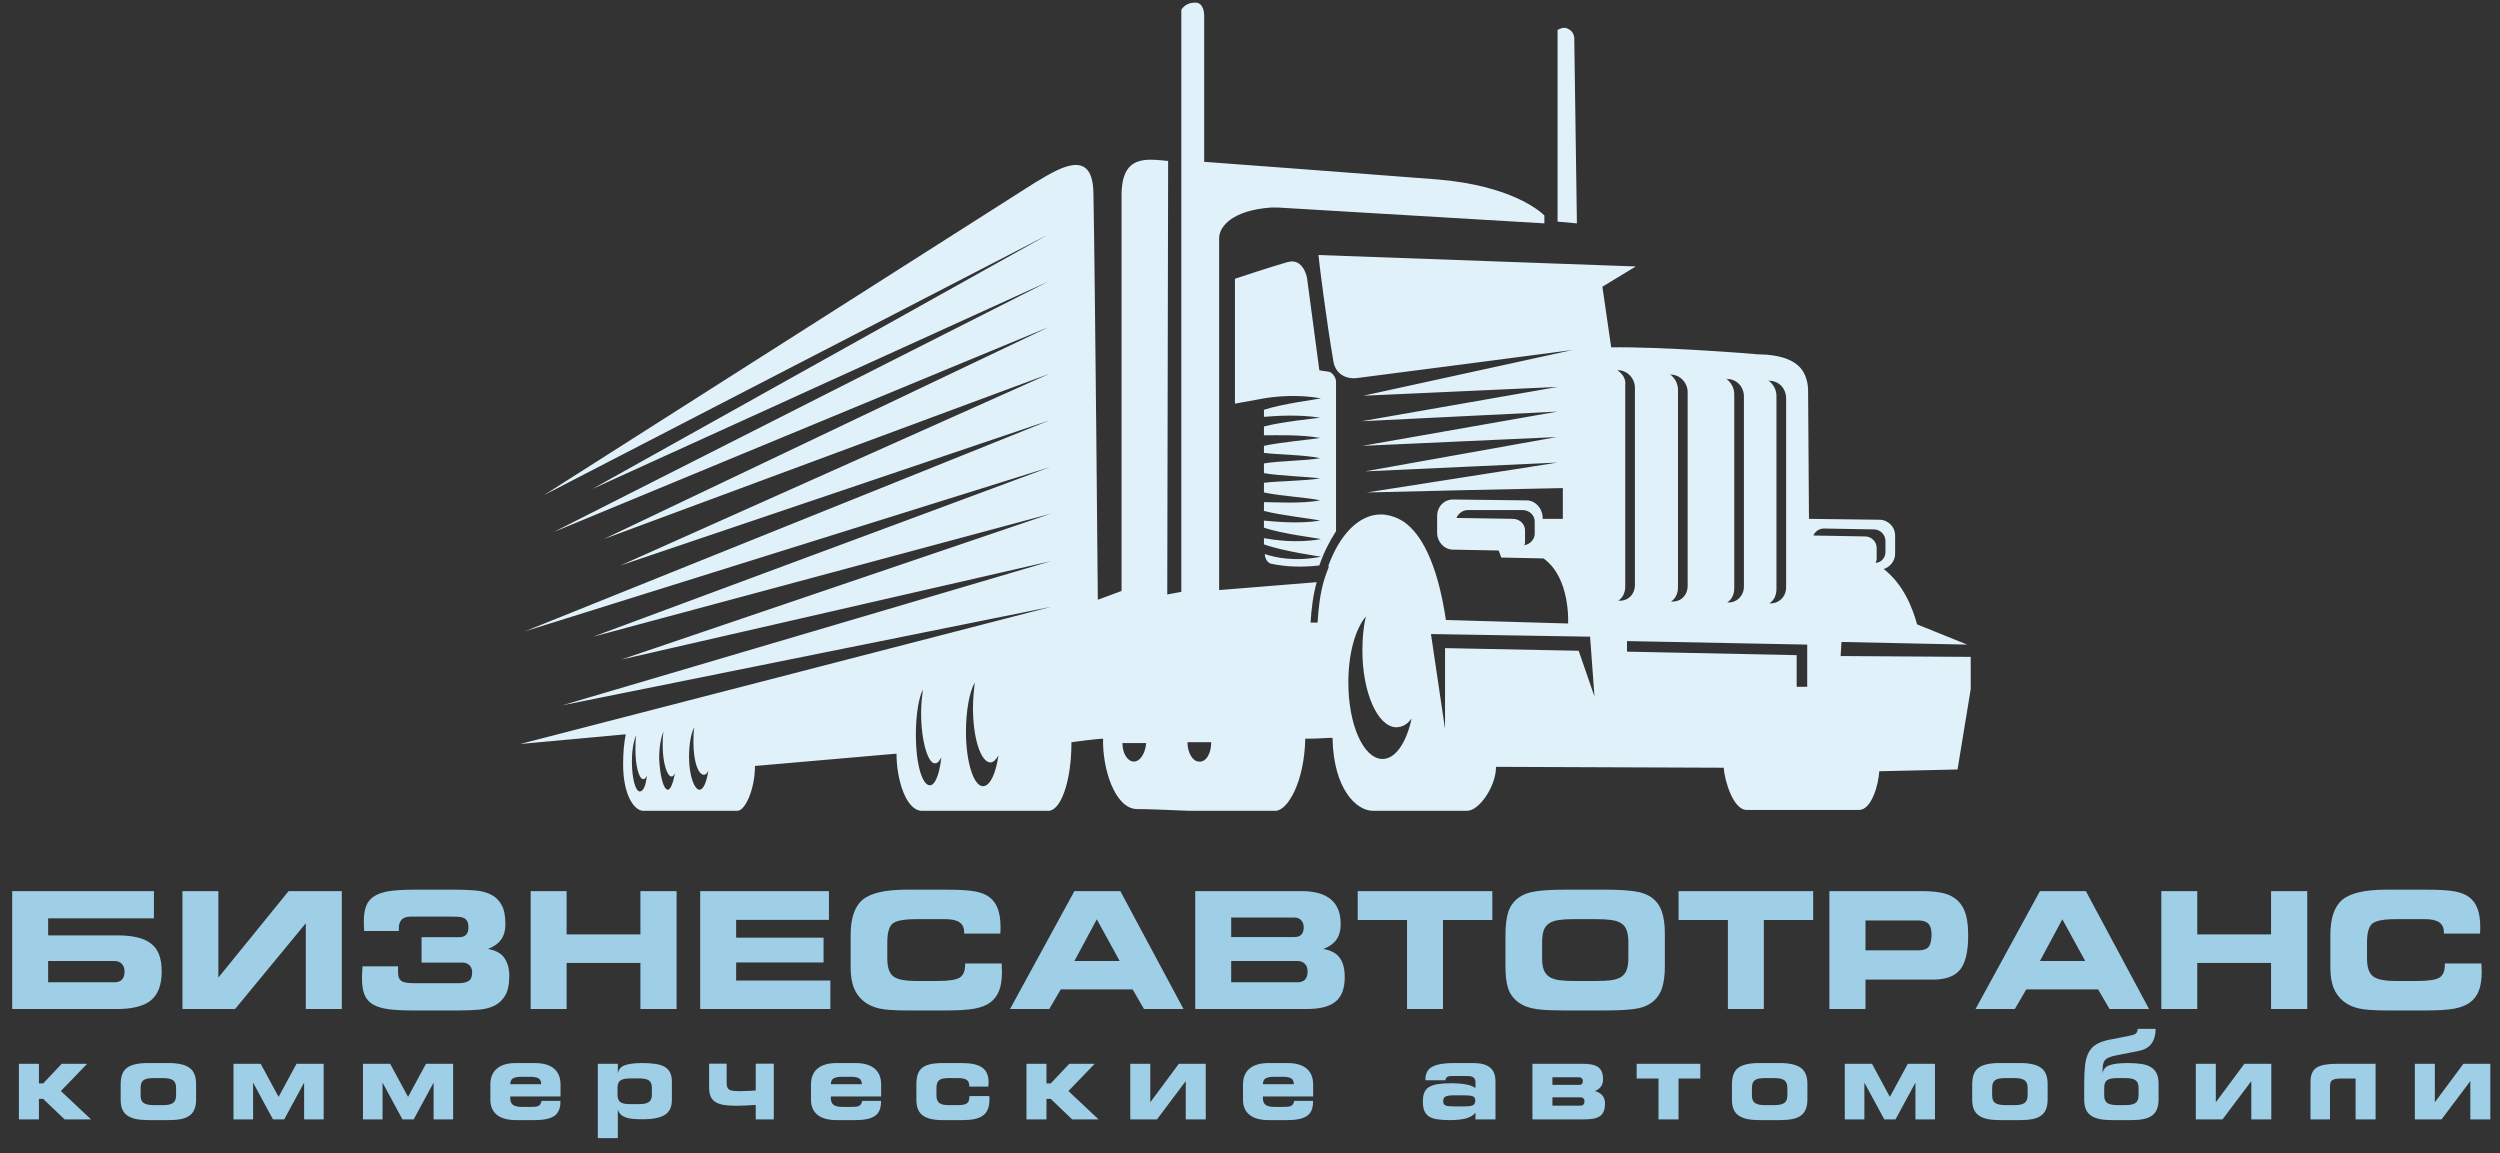 <svg width="1110" height="512" viewBox="0 0 1110 512" fill="none" xmlns="http://www.w3.org/2000/svg">
<rect x="0" y="0" width="1110" height="512" fill="#333333" stroke="none"/>
<path d="M5.414 395.652H68.344V407.746H21.375V415.305H52.066C55.465 415.305 58.395 415.598 60.855 416.184C63.34 416.746 65.391 417.66 67.008 418.926C68.648 420.168 69.856 421.809 70.629 423.848C71.402 425.887 71.789 428.371 71.789 431.301C71.789 437.254 70.207 441.531 67.043 444.133C63.879 446.711 58.887 448 52.066 448H5.414V395.652ZM55.301 431.301C55.301 429.895 54.902 428.781 54.105 427.961C53.309 427.117 52.242 426.695 50.906 426.695H21.375V436.117H50.906C53.836 436.117 55.301 434.512 55.301 431.301ZM81 395.652H96.961V434.043L128.145 395.652H151.77V448H135.773V409.926L104.379 448H81V395.652ZM182.707 448.633C178.676 448.633 175.254 448.445 172.441 448.07C169.629 447.695 167.355 447.004 165.621 445.996C163.91 444.988 162.668 443.582 161.895 441.777C161.121 439.973 160.734 437.629 160.734 434.746C160.734 434.605 160.734 434.336 160.734 433.938C160.734 433.516 160.746 433.047 160.77 432.531C160.793 431.992 160.816 431.418 160.84 430.809C160.863 430.176 160.91 429.59 160.98 429.051H176.73V431.512C176.73 432.613 176.859 433.492 177.117 434.148C177.398 434.781 177.82 435.285 178.383 435.66C178.969 436.012 179.742 436.246 180.703 436.363C181.664 436.48 182.836 436.539 184.219 436.539H203.66C205.488 436.539 206.941 436.223 208.02 435.59C209.098 434.934 209.637 433.668 209.637 431.793C209.637 430.41 209.238 429.332 208.441 428.559C207.645 427.785 206.578 427.398 205.242 427.398H187.172V416.113H203.871C206.613 416.113 207.984 414.672 207.984 411.789C207.984 410.547 207.785 409.598 207.387 408.941C207.012 408.285 206.484 407.816 205.805 407.535C205.148 407.254 204.352 407.09 203.414 407.043C202.477 406.996 201.48 406.973 200.426 406.973H182.355C178.84 406.973 177.082 408.695 177.082 412.141V413.371H161.684C161.684 413.137 161.672 412.82 161.648 412.422C161.625 412 161.602 411.578 161.578 411.156C161.555 410.711 161.543 410.312 161.543 409.961C161.543 409.586 161.543 409.281 161.543 409.047C161.543 406.211 161.906 403.891 162.633 402.086C163.383 400.258 164.625 398.828 166.359 397.797C168.094 396.742 170.355 396.016 173.145 395.617C175.957 395.219 179.414 395.02 183.516 395.02H202.641C205.664 395.02 208.5 395.137 211.148 395.371C213.797 395.605 216.105 396.227 218.074 397.234C220.043 398.242 221.59 399.766 222.715 401.805C223.84 403.844 224.402 406.668 224.402 410.277C224.402 413.113 223.758 415.422 222.469 417.203C221.203 418.961 219.258 420.344 216.633 421.352C219.984 421.891 222.398 423.191 223.875 425.254C225.375 427.316 226.125 430 226.125 433.305C226.125 437.008 225.527 439.891 224.332 441.953C223.137 444.016 221.531 445.539 219.516 446.523C217.5 447.508 215.145 448.105 212.449 448.316C209.754 448.527 206.941 448.633 204.012 448.633H182.707ZM235.617 395.652H251.578V414.883H284.344V395.652H300.41V448H284.344V427.539H251.578V448H235.617V395.652ZM310.887 395.652H368.051V408.414H326.848V416.324H365.66V427.328H326.848V435.344H368.684V448H310.887V395.652ZM428.098 414.531V414.004C428.098 411.965 427.418 410.477 426.059 409.539C424.723 408.578 422.59 408.098 419.66 408.098H406.863C401.379 408.098 397.852 408.766 396.281 410.102C394.734 411.414 393.961 414.18 393.961 418.398V425.676C393.961 429.449 394.828 432.039 396.562 433.445C398.297 434.852 401.73 435.555 406.863 435.555H416.145C421.23 435.555 424.559 435.051 426.129 434.043C427.723 433.012 428.52 431.113 428.52 428.348V427.785H444.727C444.727 427.855 444.738 427.984 444.762 428.172C444.832 429.695 444.867 430.832 444.867 431.582C444.867 434.934 444.445 437.699 443.602 439.879C442.758 442.059 441.434 443.805 439.629 445.117C437.918 446.383 435.633 447.285 432.773 447.824C429.938 448.363 425.766 448.633 420.258 448.633H402.398C396.938 448.633 392.918 448.34 390.34 447.754C387.762 447.168 385.559 446.172 383.73 444.766C381.621 443.102 380.086 441.062 379.125 438.648C378.164 436.211 377.684 433.141 377.684 429.438V415.164C377.684 407.664 379.465 402.438 383.027 399.484C386.59 396.508 393.047 395.02 402.398 395.02H420.258C426 395.02 430.23 395.277 432.949 395.793C435.668 396.309 437.812 397.176 439.383 398.395C441.047 399.66 442.266 401.371 443.039 403.527C443.836 405.66 444.234 408.344 444.234 411.578C444.234 412.352 444.223 412.949 444.199 413.371C444.199 413.77 444.176 414.156 444.129 414.531H428.098ZM477.035 395.652H497.426L525.48 448H507.938L502.875 439.281H470.988L465.891 448H448.453L477.035 395.652ZM497.145 426.695L486.984 408.168L477.035 426.695H497.145ZM530.684 395.652H577.828C589.453 395.652 595.266 400.527 595.266 410.277C595.266 413.113 594.633 415.422 593.367 417.203C592.125 418.961 590.18 420.344 587.531 421.352C590.859 421.891 593.273 423.168 594.773 425.184C596.297 427.199 597.059 430.082 597.059 433.832C597.059 438.871 595.711 442.492 593.016 444.695C590.32 446.898 586.078 448 580.289 448H530.684V395.652ZM574.734 416.043C577.477 416.043 578.848 414.602 578.848 411.719C578.848 410.43 578.473 409.387 577.723 408.59C576.973 407.793 575.977 407.395 574.734 407.395H546.645V416.043H574.734ZM576.176 436.117C579.105 436.117 580.57 434.512 580.57 431.301C580.57 429.895 580.172 428.781 579.375 427.961C578.578 427.117 577.512 426.695 576.176 426.695H546.645V436.117H576.176ZM640.688 448H624.727V408.484H602.824V395.652H662.59V408.484H640.688V448ZM708.961 435.555C711.492 435.555 713.648 435.438 715.43 435.203C717.211 434.945 718.664 434.465 719.789 433.762C720.914 433.035 721.723 432.016 722.215 430.703C722.73 429.367 722.988 427.645 722.988 425.535V418.117C722.988 416.008 722.73 414.297 722.215 412.984C721.723 411.648 720.914 410.629 719.789 409.926C718.664 409.199 717.211 408.719 715.43 408.484C713.648 408.227 711.492 408.098 708.961 408.098H698.73C696.129 408.098 693.938 408.227 692.156 408.484C690.398 408.719 688.957 409.211 687.832 409.961C686.707 410.688 685.898 411.73 685.406 413.09C684.938 414.426 684.703 416.195 684.703 418.398V425.676C684.703 427.738 684.961 429.426 685.477 430.738C686.016 432.027 686.848 433.035 687.973 433.762C689.098 434.465 690.539 434.945 692.297 435.203C694.078 435.438 696.246 435.555 698.801 435.555H708.961ZM694.477 448.633C692.133 448.633 689.965 448.598 687.973 448.527C685.98 448.457 684.141 448.305 682.453 448.07C680.766 447.836 679.23 447.473 677.848 446.98C676.465 446.465 675.223 445.797 674.121 444.977C671.941 443.383 670.441 441.344 669.621 438.859C668.824 436.352 668.426 433.211 668.426 429.438V415.164C668.426 411.086 668.824 407.734 669.621 405.109C670.441 402.461 671.941 400.316 674.121 398.676C676.277 397.105 678.996 396.109 682.277 395.688C685.559 395.242 689.602 395.02 694.406 395.02H713.215C717.996 395.02 722.051 395.242 725.379 395.688C728.73 396.109 731.461 397.105 733.57 398.676C735.586 400.223 737.027 402.285 737.895 404.863C738.762 407.418 739.195 410.641 739.195 414.531V429.121C739.195 433.012 738.762 436.246 737.895 438.824C737.027 441.379 735.586 443.43 733.57 444.977C731.414 446.617 728.66 447.637 725.309 448.035C721.98 448.434 717.949 448.633 713.215 448.633H694.477ZM783.141 448H767.18V408.484H745.277V395.652H805.043V408.484H783.141V448ZM851.836 408.695H828.281V421.949H851.836C853.969 421.949 855.457 421.434 856.301 420.402C857.168 419.348 857.602 417.484 857.602 414.812C857.602 412.68 857.145 411.133 856.23 410.172C855.316 409.188 853.852 408.695 851.836 408.695ZM852.398 395.652C855.961 395.652 858.797 395.828 860.906 396.18C863.039 396.508 864.844 397.059 866.32 397.832C868.969 399.215 870.891 401.277 872.086 404.02C873.281 406.738 873.879 410.5 873.879 415.305C873.879 422.477 872.684 427.551 870.293 430.527C867.902 433.48 863.859 434.957 858.164 434.957H828.281V448H812.25V395.652H852.398ZM905.73 395.652H926.121L954.176 448H936.633L931.57 439.281H899.684L894.586 448H877.148L905.73 395.652ZM925.84 426.695L915.68 408.168L905.73 426.695H925.84ZM959.625 395.652H975.586V414.883H1008.35V395.652H1024.42V448H1008.35V427.539H975.586V448H959.625V395.652ZM1085.1 414.531V414.004C1085.1 411.965 1084.42 410.477 1083.06 409.539C1081.72 408.578 1079.59 408.098 1076.66 408.098H1063.86C1058.38 408.098 1054.85 408.766 1053.28 410.102C1051.73 411.414 1050.96 414.18 1050.96 418.398V425.676C1050.96 429.449 1051.83 432.039 1053.56 433.445C1055.3 434.852 1058.73 435.555 1063.86 435.555H1073.14C1078.23 435.555 1081.56 435.051 1083.13 434.043C1084.72 433.012 1085.52 431.113 1085.52 428.348V427.785H1101.73C1101.73 427.855 1101.74 427.984 1101.76 428.172C1101.83 429.695 1101.87 430.832 1101.87 431.582C1101.87 434.934 1101.45 437.699 1100.6 439.879C1099.76 442.059 1098.43 443.805 1096.63 445.117C1094.92 446.383 1092.63 447.285 1089.77 447.824C1086.94 448.363 1082.77 448.633 1077.26 448.633H1059.4C1053.94 448.633 1049.92 448.34 1047.34 447.754C1044.76 447.168 1042.56 446.172 1040.73 444.766C1038.62 443.102 1037.09 441.062 1036.12 438.648C1035.16 436.211 1034.68 433.141 1034.68 429.438V415.164C1034.68 407.664 1036.46 402.438 1040.03 399.484C1043.59 396.508 1050.05 395.02 1059.4 395.02H1077.26C1083 395.02 1087.23 395.277 1089.95 395.793C1092.67 396.309 1094.81 397.176 1096.38 398.395C1098.05 399.66 1099.27 401.371 1100.04 403.527C1100.84 405.66 1101.23 408.344 1101.23 411.578C1101.23 412.352 1101.22 412.949 1101.2 413.371C1101.2 413.77 1101.18 414.156 1101.13 414.531H1085.1Z" fill="#9ECFE7"/>
<path d="M8.398 472.32H17.281V481.016H19.203L27.406 472.32H38.703L27.031 484.414L40.414 497H28.672L19.156 487.883H17.281V497H8.398V472.32ZM65.904 497.328C63.794 497.328 61.958 497.172 60.396 496.859C58.849 496.531 57.568 496.016 56.552 495.312C55.552 494.609 54.802 493.688 54.302 492.547C53.818 491.391 53.576 489.961 53.576 488.258V481.555C53.576 479.82 53.787 478.344 54.208 477.125C54.646 475.906 55.341 474.922 56.294 474.172C57.263 473.422 58.529 472.875 60.091 472.531C61.654 472.172 63.576 471.992 65.857 471.992H74.787C76.958 471.992 78.818 472.172 80.365 472.531C81.927 472.875 83.201 473.414 84.185 474.148C85.185 474.883 85.912 475.844 86.365 477.031C86.833 478.219 87.068 479.625 87.068 481.25V488.117C87.068 489.852 86.826 491.312 86.341 492.5C85.873 493.672 85.138 494.617 84.138 495.336C83.154 496.055 81.88 496.57 80.318 496.883C78.771 497.18 76.927 497.328 74.787 497.328H65.904ZM72.419 490.672C74.435 490.672 75.896 490.359 76.802 489.734C77.724 489.109 78.185 487.961 78.185 486.289V483.031C78.185 481.406 77.732 480.273 76.826 479.633C75.935 478.992 74.466 478.672 72.419 478.672H68.248C67.169 478.672 66.255 478.742 65.505 478.883C64.771 479.023 64.169 479.273 63.701 479.633C63.248 479.977 62.919 480.438 62.716 481.016C62.529 481.594 62.435 482.312 62.435 483.172V486.336C62.435 487.977 62.888 489.109 63.794 489.734C64.716 490.359 66.201 490.672 68.248 490.672H72.419ZM103.675 472.32H115.745L123.69 487.016L131.659 472.32H143.706V497H135.034V480.688L126.198 497H121.206L112.37 480.688V497H103.675V472.32ZM161.157 472.32H173.227L181.172 487.016L189.141 472.32H201.188V497H192.516V480.688L183.68 497H178.688L169.852 480.688V497H161.157V472.32ZM240.271 481.391V481.297C240.271 480.078 239.881 479.242 239.099 478.789C238.318 478.32 237.045 478.086 235.279 478.086H231.623C229.873 478.086 228.592 478.32 227.779 478.789C226.982 479.242 226.584 480.078 226.584 481.297V481.391H240.271ZM229.185 497.328C225.404 497.328 222.545 496.547 220.607 494.984C218.685 493.422 217.724 491.18 217.724 488.258V481.555C217.724 478.445 218.693 476.078 220.631 474.453C222.584 472.812 225.42 471.992 229.138 471.992H237.435C241.185 471.992 244.029 472.812 245.967 474.453C247.904 476.078 248.873 478.445 248.873 481.555V486.828H226.584C226.584 486.953 226.576 487.07 226.56 487.18C226.545 487.289 226.537 487.391 226.537 487.484C226.537 488.938 226.951 489.969 227.779 490.578C228.623 491.172 229.974 491.469 231.834 491.469H235.56C236.342 491.469 237.006 491.445 237.553 491.398C238.115 491.352 238.584 491.242 238.959 491.07C239.349 490.898 239.662 490.641 239.896 490.297C240.146 489.938 240.334 489.438 240.459 488.797H248.826V489.172C248.826 492.156 247.912 494.266 246.084 495.5C244.256 496.719 241.373 497.328 237.435 497.328H229.185ZM283.831 490.227C285.816 490.227 287.245 489.914 288.12 489.289C288.995 488.664 289.433 487.586 289.433 486.055V482.984C289.433 481.391 288.987 480.297 288.097 479.703C287.206 479.109 285.784 478.812 283.831 478.812H279.8C277.784 478.812 276.339 479.117 275.464 479.727C274.605 480.336 274.175 481.406 274.175 482.938V485.914C274.175 487.57 274.581 488.703 275.394 489.312C276.222 489.922 277.691 490.227 279.8 490.227H283.831ZM265.433 472.32H274.316V476.844C274.519 474.984 275.503 473.711 277.269 473.023C279.05 472.336 281.73 471.992 285.308 471.992C287.62 471.992 289.597 472.133 291.237 472.414C292.894 472.68 294.245 473.141 295.292 473.797C296.355 474.453 297.12 475.312 297.589 476.375C298.073 477.422 298.316 478.711 298.316 480.242V488.398C298.316 491.445 297.292 493.633 295.245 494.961C293.198 496.289 289.933 496.953 285.448 496.953C283.792 496.953 282.331 496.898 281.066 496.789C279.8 496.68 278.706 496.461 277.784 496.133C276.878 495.789 276.136 495.336 275.558 494.773C274.995 494.211 274.581 493.469 274.316 492.547V505.344H265.433V472.32ZM335.548 490.578C334.11 490.672 332.68 490.758 331.258 490.836C329.837 490.914 328.352 490.953 326.805 490.953C324.633 490.953 322.798 490.828 321.298 490.578C319.798 490.312 318.563 489.875 317.594 489.266C316.641 488.656 315.946 487.836 315.508 486.805C315.071 485.758 314.852 484.438 314.852 482.844V472.273H322.633V480.641C322.633 481.469 322.712 482.133 322.868 482.633C323.04 483.117 323.337 483.5 323.758 483.781C324.196 484.047 324.774 484.227 325.493 484.32C326.212 484.414 327.149 484.461 328.305 484.461C329.587 484.461 330.829 484.43 332.032 484.367C333.251 484.305 334.423 484.242 335.548 484.18V472.273H343.563V497H335.548V490.578ZM382.623 481.391V481.297C382.623 480.078 382.233 479.242 381.451 478.789C380.67 478.32 379.397 478.086 377.631 478.086H373.975C372.225 478.086 370.943 478.32 370.131 478.789C369.334 479.242 368.936 480.078 368.936 481.297V481.391H382.623ZM371.537 497.328C367.756 497.328 364.897 496.547 362.959 494.984C361.037 493.422 360.076 491.18 360.076 488.258V481.555C360.076 478.445 361.045 476.078 362.983 474.453C364.936 472.812 367.772 471.992 371.49 471.992H379.787C383.537 471.992 386.381 472.812 388.318 474.453C390.256 476.078 391.225 478.445 391.225 481.555V486.828H368.936C368.936 486.953 368.928 487.07 368.912 487.18C368.897 487.289 368.889 487.391 368.889 487.484C368.889 488.938 369.303 489.969 370.131 490.578C370.975 491.172 372.326 491.469 374.186 491.469H377.912C378.693 491.469 379.358 491.445 379.904 491.398C380.467 491.352 380.936 491.242 381.311 491.07C381.701 490.898 382.014 490.641 382.248 490.297C382.498 489.938 382.686 489.438 382.811 488.797H391.178V489.172C391.178 492.156 390.264 494.266 388.436 495.5C386.608 496.719 383.725 497.328 379.787 497.328H371.537ZM418.66 497.328C416.613 497.328 414.847 497.164 413.363 496.836C411.878 496.492 410.652 495.961 409.683 495.242C408.73 494.523 408.019 493.594 407.55 492.453C407.097 491.297 406.871 489.898 406.871 488.258V481.555C406.871 479.789 407.066 478.297 407.457 477.078C407.863 475.859 408.519 474.875 409.425 474.125C410.332 473.375 411.543 472.836 413.058 472.508C414.589 472.164 416.457 471.992 418.66 471.992H427.074C431.168 471.992 434.168 472.656 436.074 473.984C437.98 475.312 438.933 477.461 438.933 480.43C438.933 481.07 438.878 481.742 438.769 482.445H430.378V482.305C430.378 480.961 429.996 480.023 429.23 479.492C428.464 478.945 427.214 478.672 425.48 478.672H421.121C419.105 478.672 417.707 478.992 416.925 479.633C416.16 480.273 415.777 481.453 415.777 483.172V486.336C415.777 487.914 416.183 489.031 416.996 489.688C417.824 490.344 419.199 490.672 421.121 490.672H425.011C425.996 490.672 426.832 490.625 427.519 490.531C428.207 490.422 428.769 490.227 429.207 489.945C429.644 489.664 429.957 489.258 430.144 488.727C430.332 488.195 430.425 487.5 430.425 486.641H439.261C439.293 486.891 439.308 487.148 439.308 487.414C439.308 487.664 439.308 487.914 439.308 488.164C439.308 489.867 439.074 491.305 438.605 492.477C438.152 493.633 437.433 494.57 436.449 495.289C435.48 496.008 434.23 496.531 432.699 496.859C431.183 497.172 429.355 497.328 427.214 497.328H418.66ZM455.751 472.32H464.634V481.016H466.556L474.759 472.32H486.056L474.384 484.414L487.767 497H476.024L466.509 487.883H464.634V497H455.751V472.32ZM501.842 472.32H510.725V489.406L523.405 472.32H535.358V497H526.475V480.008L513.702 497H501.842V472.32ZM574.441 481.391V481.297C574.441 480.078 574.051 479.242 573.269 478.789C572.488 478.32 571.215 478.086 569.449 478.086H565.793C564.043 478.086 562.762 478.32 561.949 478.789C561.152 479.242 560.754 480.078 560.754 481.297V481.391H574.441ZM563.355 497.328C559.574 497.328 556.715 496.547 554.777 494.984C552.855 493.422 551.894 491.18 551.894 488.258V481.555C551.894 478.445 552.863 476.078 554.801 474.453C556.754 472.812 559.59 471.992 563.308 471.992H571.605C575.355 471.992 578.199 472.812 580.137 474.453C582.074 476.078 583.043 478.445 583.043 481.555V486.828H560.754C560.754 486.953 560.746 487.07 560.73 487.18C560.715 487.289 560.707 487.391 560.707 487.484C560.707 488.938 561.121 489.969 561.949 490.578C562.793 491.172 564.144 491.469 566.004 491.469H569.73C570.512 491.469 571.176 491.445 571.723 491.398C572.285 491.352 572.754 491.242 573.129 491.07C573.519 490.898 573.832 490.641 574.066 490.297C574.316 489.938 574.504 489.438 574.629 488.797H582.996V489.172C582.996 492.156 582.082 494.266 580.254 495.5C578.426 496.719 575.543 497.328 571.605 497.328H563.355ZM655.116 494.023C654.194 495.211 652.78 496.062 650.874 496.578C648.968 497.078 646.538 497.328 643.585 497.328C641.413 497.328 639.569 497.203 638.053 496.953C636.538 496.703 635.311 496.266 634.374 495.641C633.452 495.016 632.78 494.164 632.358 493.086C631.952 492.008 631.749 490.672 631.749 489.078C631.749 487.453 631.968 486.109 632.405 485.047C632.858 483.984 633.585 483.164 634.585 482.586C635.6 481.992 636.889 481.578 638.452 481.344C640.03 481.094 641.952 480.969 644.218 480.969C646.811 480.969 648.999 481.133 650.78 481.461C652.577 481.773 654.022 482.312 655.116 483.078V480.43C655.116 478.648 653.968 477.758 651.671 477.758H644.405C642.686 477.758 641.827 478.383 641.827 479.633H632.897V479.328C632.897 476.609 633.913 474.711 635.944 473.633C637.975 472.539 641.132 471.992 645.413 471.992H654.108C657.468 471.992 659.952 472.648 661.561 473.961C663.186 475.273 663.999 477.336 663.999 480.148V497H655.116V494.023ZM650.593 491.234C652.139 491.234 653.264 491.062 653.968 490.719C654.671 490.359 655.022 489.688 655.022 488.703C655.022 487.703 654.671 487.062 653.968 486.781C653.264 486.484 652.139 486.336 650.593 486.336H645.178C643.647 486.336 642.53 486.516 641.827 486.875C641.124 487.219 640.772 487.891 640.772 488.891C640.772 489.875 641.124 490.516 641.827 490.812C642.53 491.094 643.647 491.234 645.178 491.234H650.593ZM680.395 472.32H702.684C704.059 472.32 705.301 472.414 706.41 472.602C707.535 472.773 708.496 473.109 709.293 473.609C710.106 474.094 710.715 474.789 711.121 475.695C711.543 476.586 711.754 477.75 711.754 479.188C711.754 481.75 710.535 483.492 708.098 484.414C709.473 484.773 710.567 485.398 711.379 486.289C712.207 487.164 712.621 488.367 712.621 489.898C712.621 491.305 712.434 492.469 712.059 493.391C711.699 494.297 711.145 495.016 710.395 495.547C709.66 496.062 708.731 496.438 707.606 496.672C706.496 496.891 705.207 497 703.738 497H680.395V472.32ZM701.184 481.695C702.246 481.695 702.778 481.133 702.778 480.008C702.778 479.461 702.629 479.047 702.332 478.766C702.051 478.469 701.668 478.32 701.184 478.32H689.278V481.695H701.184ZM703.504 488.984C703.504 488.406 703.34 487.969 703.012 487.672C702.699 487.359 702.27 487.203 701.723 487.203H689.278V490.906H701.723C702.91 490.906 703.504 490.266 703.504 488.984ZM736.377 478.859H726.673V472.32H754.939V478.859H745.259V497H736.377V478.859ZM781.319 497.328C779.21 497.328 777.374 497.172 775.812 496.859C774.265 496.531 772.983 496.016 771.968 495.312C770.968 494.609 770.218 493.688 769.718 492.547C769.233 491.391 768.991 489.961 768.991 488.258V481.555C768.991 479.82 769.202 478.344 769.624 477.125C770.062 475.906 770.757 474.922 771.71 474.172C772.679 473.422 773.944 472.875 775.507 472.531C777.069 472.172 778.991 471.992 781.273 471.992H790.202C792.374 471.992 794.233 472.172 795.78 472.531C797.343 472.875 798.616 473.414 799.601 474.148C800.601 474.883 801.327 475.844 801.78 477.031C802.249 478.219 802.483 479.625 802.483 481.25V488.117C802.483 489.852 802.241 491.312 801.757 492.5C801.288 493.672 800.554 494.617 799.554 495.336C798.569 496.055 797.296 496.57 795.733 496.883C794.187 497.18 792.343 497.328 790.202 497.328H781.319ZM787.835 490.672C789.851 490.672 791.312 490.359 792.218 489.734C793.14 489.109 793.601 487.961 793.601 486.289V483.031C793.601 481.406 793.148 480.273 792.241 479.633C791.351 478.992 789.882 478.672 787.835 478.672H783.663C782.585 478.672 781.671 478.742 780.921 478.883C780.187 479.023 779.585 479.273 779.116 479.633C778.663 479.977 778.335 480.438 778.132 481.016C777.944 481.594 777.851 482.312 777.851 483.172V486.336C777.851 487.977 778.304 489.109 779.21 489.734C780.132 490.359 781.616 490.672 783.663 490.672H787.835ZM819.09 472.32H831.161L839.106 487.016L847.075 472.32H859.122V497H850.45V480.688L841.614 497H836.622L827.786 480.688V497H819.09V472.32ZM887.986 497.328C885.877 497.328 884.041 497.172 882.478 496.859C880.932 496.531 879.65 496.016 878.635 495.312C877.635 494.609 876.885 493.688 876.385 492.547C875.9 491.391 875.658 489.961 875.658 488.258V481.555C875.658 479.82 875.869 478.344 876.291 477.125C876.728 475.906 877.424 474.922 878.377 474.172C879.346 473.422 880.611 472.875 882.174 472.531C883.736 472.172 885.658 471.992 887.939 471.992H896.869C899.041 471.992 900.9 472.172 902.447 472.531C904.01 472.875 905.283 473.414 906.268 474.148C907.268 474.883 907.994 475.844 908.447 477.031C908.916 478.219 909.15 479.625 909.15 481.25V488.117C909.15 489.852 908.908 491.312 908.424 492.5C907.955 493.672 907.221 494.617 906.221 495.336C905.236 496.055 903.963 496.57 902.4 496.883C900.853 497.18 899.01 497.328 896.869 497.328H887.986ZM894.502 490.672C896.518 490.672 897.978 490.359 898.885 489.734C899.807 489.109 900.268 487.961 900.268 486.289V483.031C900.268 481.406 899.814 480.273 898.908 479.633C898.018 478.992 896.549 478.672 894.502 478.672H890.33C889.252 478.672 888.338 478.742 887.588 478.883C886.853 479.023 886.252 479.273 885.783 479.633C885.33 479.977 885.002 480.438 884.799 481.016C884.611 481.594 884.518 482.312 884.518 483.172V486.336C884.518 487.977 884.971 489.109 885.877 489.734C886.799 490.359 888.283 490.672 890.33 490.672H894.502ZM937.71 497.328C935.601 497.328 933.773 497.172 932.226 496.859C930.679 496.531 929.398 496.016 928.382 495.312C927.382 494.609 926.632 493.688 926.132 492.547C925.632 491.391 925.382 489.961 925.382 488.258V481.25C925.382 477.922 925.515 475.117 925.781 472.836C926.062 470.539 926.617 468.641 927.445 467.141C928.273 465.641 929.445 464.453 930.96 463.578C932.492 462.688 934.523 462.008 937.054 461.539L945.445 459.898C946.757 459.648 947.687 459.328 948.234 458.938C948.781 458.547 949.085 457.844 949.148 456.828H957.117C957.054 459.734 956.39 461.977 955.124 463.555C953.859 465.117 952.07 466.125 949.757 466.578L939.773 468.547C938.273 468.828 937.101 469.164 936.257 469.555C935.413 469.93 934.788 470.422 934.382 471.031C933.976 471.641 933.734 472.414 933.656 473.352C933.578 474.273 933.538 475.438 933.538 476.844C933.726 474.922 934.742 473.633 936.585 472.977C938.429 472.32 941.156 471.992 944.765 471.992C947.109 471.992 949.14 472.133 950.859 472.414C952.593 472.68 954.007 473.164 955.101 473.867C956.21 474.57 957.038 475.516 957.585 476.703C958.132 477.875 958.406 479.391 958.406 481.25V488.117C958.406 489.852 958.163 491.312 957.679 492.5C957.21 493.672 956.476 494.617 955.476 495.336C954.492 496.055 953.218 496.57 951.656 496.883C950.109 497.18 948.265 497.328 946.124 497.328H937.71ZM949.523 483.031C949.523 481.406 949.07 480.273 948.163 479.633C947.273 478.992 945.804 478.672 943.757 478.672H940.078C938.984 478.672 938.07 478.742 937.335 478.883C936.601 479.023 935.999 479.273 935.531 479.633C935.062 479.977 934.734 480.438 934.546 481.016C934.359 481.594 934.265 482.312 934.265 483.172V486.336C934.265 487.977 934.718 489.109 935.624 489.734C936.546 490.359 938.031 490.672 940.078 490.672H943.757C945.773 490.672 947.234 490.359 948.14 489.734C949.062 489.109 949.523 487.961 949.523 486.289V483.031ZM974.942 472.32H983.825V489.406L996.505 472.32H1008.46V497H999.575V480.008L986.802 497H974.942V472.32ZM1025.86 480.43C1025.86 478.867 1026.08 477.562 1026.52 476.516C1026.96 475.453 1027.65 474.617 1028.6 474.008C1029.57 473.398 1030.81 472.969 1032.31 472.719C1033.81 472.453 1035.64 472.32 1037.81 472.32H1054.76V497H1045.88V478.859H1040.18C1039.03 478.859 1038.09 478.906 1037.37 479C1036.65 479.094 1036.07 479.273 1035.64 479.539C1035.2 479.789 1034.9 480.172 1034.74 480.688C1034.59 481.188 1034.51 481.844 1034.51 482.656V497H1025.86V480.43ZM1072.19 472.32H1081.07V489.406L1093.75 472.32H1105.7V497H1096.82V480.008L1084.05 497H1072.19V472.32Z" fill="#9ECFE7"/>
<g clip-path="url(#clip0)">
<path d="M805.136 237.788C805.916 235.836 807.868 234.664 809.819 234.664L832.067 235.055C834.799 235.055 837.141 237.398 837.141 240.131V245.207C837.141 247.549 835.189 249.892 832.847 249.892C832.847 249.502 833.238 248.721 833.238 248.33V243.254C833.238 240.521 830.896 238.179 828.164 238.179L805.916 237.788C805.916 237.788 805.526 237.788 805.136 237.788ZM802.404 304.946H797.72V290.89L722.391 289.328V284.643L802.404 286.205V304.946ZM718.098 164.382H718.488C722.391 164.382 725.904 167.897 725.904 172.192V259.654C725.904 263.949 722.782 267.072 718.488 266.682C720.44 265.51 721.611 263.168 721.611 260.434V171.02C722.001 168.287 720.44 165.944 718.098 164.382ZM741.907 166.335C745.81 166.335 749.322 169.849 749.322 174.144V260.044C749.322 264.339 746.2 267.463 741.907 267.072C743.858 265.901 745.029 263.558 745.029 260.825V172.972C745.029 170.239 743.468 167.506 741.126 165.944L741.907 166.335ZM766.886 168.287C771.179 168.287 774.302 171.801 774.302 176.096V260.434C774.302 264.729 770.789 267.853 766.886 267.463C768.838 266.291 770.008 263.949 770.008 261.215V174.925C770.008 172.192 768.447 169.458 766.105 167.897L766.886 168.287ZM785.621 169.068C789.914 169.068 793.036 172.582 793.036 176.877V260.825C793.036 265.12 789.524 268.244 785.621 267.853C787.572 266.682 788.743 264.339 788.743 261.606V175.706C788.743 172.972 787.182 170.239 784.84 168.677L785.621 169.068ZM700.925 288.938L641.599 287.766V323.688L635.354 281.519L705.999 282.69L707.95 309.241L700.925 288.938ZM613.497 336.964C605.301 336.573 598.665 321.736 598.665 302.994C598.665 290.109 601.788 279.176 606.471 273.71C605.301 278.395 604.91 283.471 604.91 288.938C604.91 307.289 611.545 322.517 619.742 322.907C622.474 322.907 624.816 321.736 626.767 319.003C624.425 329.936 619.351 337.354 613.497 336.964ZM702.486 155.012C702.876 155.012 702.876 155.012 703.267 155.012C702.876 155.012 702.486 155.012 702.486 155.012ZM532.314 338.135C529.582 338.135 527.24 334.231 527.24 329.545H537.778C537.778 334.621 535.436 338.526 532.314 338.135ZM503.431 338.135C500.699 338.135 498.358 334.621 498.358 329.936H508.896C508.505 334.621 506.164 338.135 503.431 338.135ZM436.69 349.068C432.396 349.458 428.884 338.526 428.884 324.86C428.884 315.489 430.445 307.289 432.787 302.994C432.396 306.508 432.006 310.413 432.006 314.317C432.006 327.983 435.519 338.526 439.812 338.526C440.983 338.526 442.154 337.354 443.325 335.402C442.154 343.211 439.812 348.677 436.69 349.068ZM412.881 348.677C409.368 348.677 406.636 338.916 406.636 326.421C406.636 317.831 407.807 310.022 409.759 306.118C409.368 309.241 408.978 312.756 408.978 316.66C408.978 329.155 412.101 339.307 415.223 338.916C416.394 338.916 417.175 337.745 417.955 336.183C417.175 343.602 415.223 348.677 412.881 348.677ZM310.622 350.63C308.28 350.63 305.938 344.382 305.938 336.183C305.938 330.716 306.719 325.641 308.28 322.907C307.89 324.86 307.89 327.202 307.89 329.545C307.89 337.745 309.841 343.992 312.573 343.992C313.354 343.992 314.135 343.211 314.525 342.04C313.744 347.506 312.183 350.63 310.622 350.63ZM296.571 350.63C294.619 350.63 293.058 344.773 292.668 336.964C292.668 331.888 293.448 327.202 294.619 324.86C294.229 326.812 294.229 328.764 294.229 331.107C294.229 338.526 296.181 344.773 298.132 344.773C298.913 344.773 299.303 343.992 299.693 343.211C298.913 347.506 297.742 350.63 296.571 350.63ZM284.081 351.411C282.13 351.411 280.568 345.554 280.568 338.135C280.568 333.059 281.349 328.764 282.52 326.421C282.13 328.374 282.13 330.326 282.13 332.669C282.13 340.087 283.691 345.944 285.642 345.944C286.423 345.944 286.813 345.163 287.204 344.382C286.813 348.677 285.642 351.411 284.081 351.411ZM681.41 237.007C681.41 239.35 679.458 241.693 676.726 242.083C677.116 241.693 677.116 240.912 677.116 240.521V235.445C677.116 232.712 674.775 230.369 671.652 230.369L647.453 229.979C647.063 229.979 646.673 229.979 646.673 229.979C647.453 228.027 649.405 226.465 651.747 226.465H675.945C679.068 226.465 681.41 228.808 681.41 231.541V237.007ZM817.235 291.28L817.625 285.033L873.439 286.205L851.191 277.224C849.24 270.196 845.337 259.654 836.36 252.625C839.092 251.844 841.434 249.111 841.434 245.988V237.788C841.434 233.884 838.311 230.76 834.408 230.76L803.184 230.369L802.794 173.753C802.794 173.753 803.184 166.725 798.501 162.43C793.427 157.745 784.45 157.354 780.937 157.354C777.424 156.964 736.442 153.84 715.366 154.231L711.463 127.289L726.294 118.309L585.395 113.233C585.785 117.528 588.908 142.126 592.03 160.478C593.201 167.116 599.056 168.287 602.178 167.897C626.767 164.773 680.239 157.745 698.193 155.402L605.301 175.706L691.558 171.801L604.52 187.029L691.558 182.734L604.91 197.962L691.167 194.057L606.081 209.285L691.558 205.38L606.862 218.656C619.742 218.265 674.775 217.094 693.899 216.703V230.369H684.922V229.198C684.532 225.293 681.41 222.17 677.897 222.17L645.111 221.779C641.208 221.779 638.086 224.903 638.086 229.198V236.617C638.086 240.521 641.208 244.035 645.111 244.035L665.407 244.426L666.578 247.549L685.313 247.94C697.412 256.53 696.241 276.834 696.241 276.834L641.989 275.272C638.086 249.111 630.67 237.007 623.645 231.931C623.645 231.931 618.961 228.417 613.107 228.417C603.349 228.417 594.762 237.398 589.688 251.454H590.079C588.518 255.359 587.737 258.092 587.737 258.092C586.176 263.558 585.395 269.805 585.005 276.443H581.882C582.273 270.196 583.053 263.949 584.615 258.482L541.291 261.996C541.291 261.996 541.291 111.28 541.291 105.814C541.291 100.348 547.536 93.32 564.319 92.148C565.49 92.148 566.661 92.148 567.441 92.148L685.703 99.176V95.662C683.751 93.71 670.871 82.387 638.086 79.654C602.959 76.92 534.656 71.844 534.656 71.844V6.638C534.656 6.638 534.656 0.782 530.362 1.172C528.411 1.172 526.069 1.953 524.508 4.296V262.777L518.263 263.949L518.653 71.454C509.286 70.673 497.967 68.33 497.967 86.682V262.387L487.429 266.291C487.429 266.291 486.258 127.289 485.478 85.51C485.087 64.426 468.695 75.749 459.327 81.215L241.538 219.827L465.182 104.252L263.005 217.094L465.572 124.946L245.832 236.226L465.572 145.25L268.079 239.35L465.962 165.944L275.495 251.064L465.962 186.638L232.952 280.348L466.353 207.333L263.395 282.69L466.743 228.027L275.885 292.842L466.743 249.111L249.735 313.146L466.743 269.415L231 330.326L277.836 326.031C277.056 329.936 276.665 334.231 276.665 339.307C276.665 353.363 281.739 360.001 285.642 360.001H327.405C330.918 360.001 335.211 350.239 335.211 340.087C335.211 340.087 384.779 335.792 398.05 334.621C398.05 346.335 402.343 360.001 409.368 360.001H465.572C470.646 360.001 475.72 347.897 475.72 329.545C475.72 329.545 487.039 327.983 489.771 327.983C489.381 340.868 494.845 358.829 504.602 359.22C509.676 359.22 518.653 359.61 528.021 360.001H566.27C571.735 360.001 579.15 347.116 579.541 327.983C586.566 327.983 588.127 327.593 591.64 327.593C592.03 350.239 602.178 360.001 609.594 360.001H651.356C656.821 360.001 664.236 349.068 664.236 340.478L765.325 340.868C765.715 346.725 769.618 359.61 775.473 359.61H825.431C830.896 359.61 834.018 348.677 834.408 342.43L869.145 341.649L877.342 291.671L817.235 291.28ZM561.587 245.988C561.587 247.94 562.758 249.892 564.319 250.283C571.735 251.844 578.76 251.844 585.785 251.064C587.737 245.207 590.469 240.131 593.201 235.836V169.458C593.201 167.897 592.03 165.944 590.469 165.163C588.908 164.773 587.347 164.773 585.785 164.382L580.321 123.385C580.321 123.385 578.76 114.404 571.735 116.356C564.709 118.309 548.316 123.775 548.316 123.775V179.22L561.196 176.877C565.88 176.096 575.638 174.925 586.566 176.877C585.005 177.267 569.393 179.22 561.196 181.953V185.077C566.27 184.686 576.418 183.905 586.176 185.467C583.053 185.857 568.222 187.419 561.196 189.372V193.276C566.661 193.276 577.589 192.886 586.176 194.447C581.492 195.228 567.831 196.4 561.196 197.962V201.085C567.051 201.866 578.76 201.866 586.176 203.428C579.931 204.599 567.441 204.599 561.196 205.771V210.066C567.441 211.237 580.321 211.628 586.176 212.408C578.76 213.58 567.051 213.58 561.196 214.361V218.656C568.222 220.218 581.492 220.998 586.176 222.17C577.589 223.732 566.661 222.951 561.196 222.951V226.855C568.612 228.808 583.053 230.369 586.176 231.15C576.418 232.712 565.88 231.541 561.196 231.15V234.274C569.002 237.007 585.005 238.959 586.566 239.35C575.638 241.302 565.88 239.74 561.196 238.959V241.693C569.783 244.816 586.566 247.159 586.566 247.159C575.247 249.502 565.88 247.549 561.587 245.988ZM698.973 16.79C698.973 16.79 698.973 13.667 695.461 12.495C694.29 12.105 693.119 12.495 691.558 13.276V98.395L700.144 99.176L698.973 16.79Z" fill="#E0F1FA"/>
</g>
<defs>
<clipPath id="clip0">
<rect width="644" height="360" fill="white" transform="translate(231)"/>
</clipPath>
</defs>
</svg>

